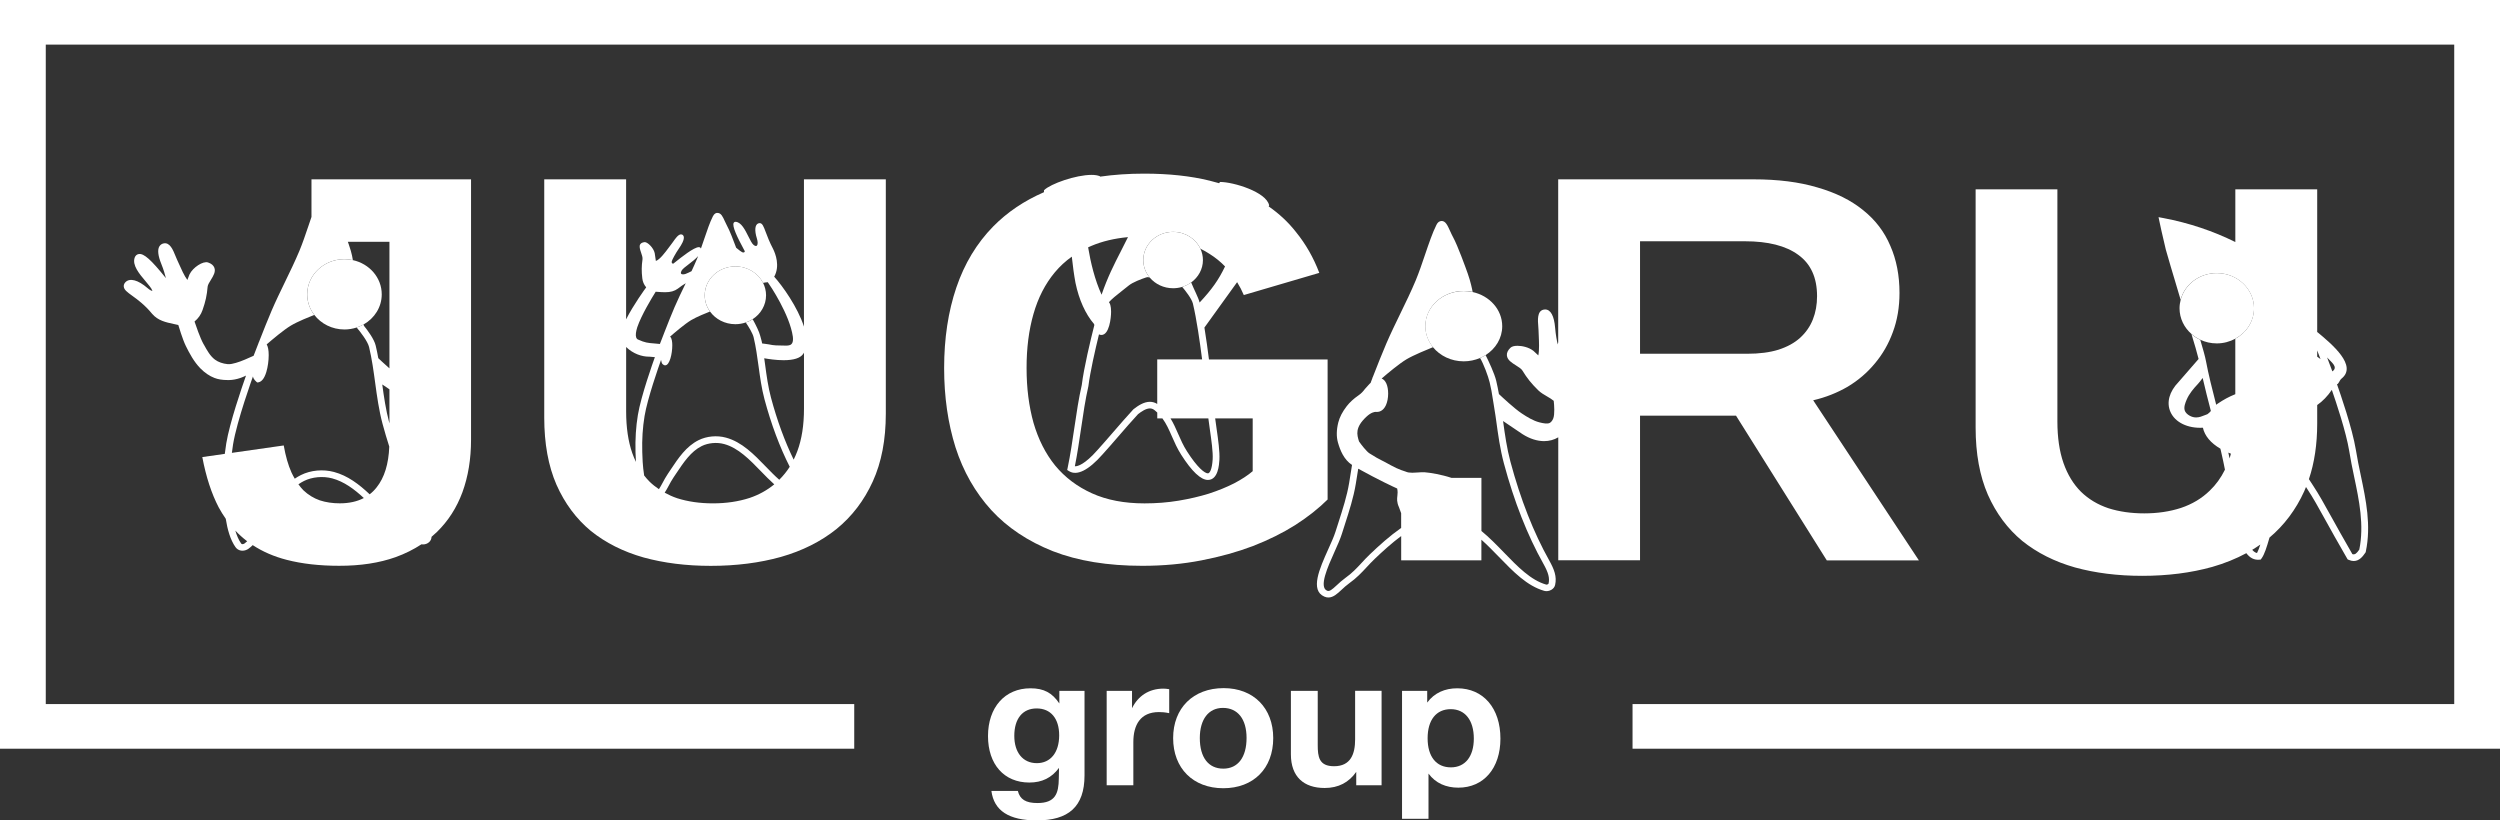 <?xml version="1.0" encoding="UTF-8"?> <svg xmlns="http://www.w3.org/2000/svg" width="323" height="106" viewBox="0 0 323 106" fill="none"><rect x="0" y="0" width="323" height="106" fill="#333333" stroke="none"/> <path d="M255.251 24.459V55.245C255.251 58.599 255.777 61.487 256.829 63.909C257.903 66.332 259.384 68.323 261.274 69.886C263.185 71.424 265.455 72.565 268.085 73.313C270.715 74.035 273.608 74.398 276.76 74.398C280.056 74.398 283.08 74.013 285.829 73.244C287.42 72.787 288.884 72.193 290.225 71.471C290.672 72.057 291.203 72.368 291.882 72.313L292.084 72.296L292.202 72.134C292.57 71.625 292.86 70.707 293.219 69.455C295.117 67.857 296.612 65.87 297.694 63.495C297.778 63.307 297.857 63.111 297.935 62.918C297.992 63.008 298.045 63.089 298.106 63.187C298.865 64.332 299.483 65.452 300.425 67.156C301.131 68.434 302.012 70.023 303.244 72.151L303.314 72.27L303.441 72.33C303.682 72.437 303.901 72.484 304.098 72.484C304.852 72.484 305.312 71.826 305.558 71.471L305.646 71.347L305.663 71.262C306.373 67.878 305.681 64.597 305.014 61.423C304.786 60.346 304.554 59.231 304.383 58.15C303.914 55.292 302.345 50.789 301.937 49.64C302.143 49.653 302.253 49.132 302.529 48.914C304.602 47.252 301.337 44.509 299.391 42.894C299.474 43.108 299.553 43.308 299.382 42.885C299.215 42.45 299.299 42.655 299.382 42.868V24.459H288.805V31.273C285.987 29.868 282.791 28.791 279.521 28.176L278.881 28.056L279.013 28.68C279.017 28.697 279.381 30.449 279.819 32.23C280.297 33.918 280.63 35.016 280.968 36.144C281.2 36.921 281.441 37.716 281.735 38.728C282.256 36.755 284.146 35.289 286.399 35.289C289.059 35.289 291.211 37.323 291.211 39.831C291.211 41.51 290.243 42.975 288.801 43.761V50.93C287.972 51.263 287.31 51.622 286.495 52.173C286.434 52.212 286.385 52.255 286.333 52.297C285.816 50.294 285.32 48.311 285.013 46.662C284.908 46.09 284.615 45.043 284.273 43.902C283.856 43.71 283.475 43.462 283.137 43.167C283.519 44.406 283.874 45.62 284.058 46.38L281.472 49.354C280.266 50.597 279.885 52.007 280.424 53.224C281.02 54.57 282.651 55.369 284.615 55.262C284.847 56.318 285.627 57.24 286.876 57.971C286.894 58.044 286.911 58.116 286.929 58.189C287.161 59.184 287.332 60 287.464 60.684C286.942 61.739 286.289 62.641 285.5 63.392C284.474 64.392 283.23 65.14 281.77 65.627C280.337 66.093 278.759 66.328 277.036 66.328C275.34 66.328 273.797 66.105 272.412 65.665C271.026 65.2 269.843 64.49 268.861 63.533C267.879 62.555 267.13 61.32 266.604 59.829C266.078 58.317 265.815 56.523 265.815 54.446V24.459H255.251ZM301.341 47.986C301.162 47.504 300.925 46.88 300.662 46.184C301.166 46.773 302.157 47.406 301.341 47.986ZM299.382 45.274C299.531 45.654 299.671 46.034 299.811 46.393C299.667 46.286 299.527 46.184 299.382 46.085V45.274ZM299.382 54.72V52.331C300.066 51.861 300.763 51.144 301.271 50.37C301.828 51.973 303.108 55.775 303.52 58.274C303.691 59.377 303.927 60.5 304.155 61.59C304.8 64.653 305.466 67.823 304.822 71.006C304.471 71.51 304.261 71.694 303.927 71.595C302.74 69.54 301.885 67.994 301.192 66.746C300.241 65.029 299.614 63.892 298.847 62.73C298.659 62.431 298.483 62.158 298.312 61.906C299.022 59.795 299.382 57.403 299.382 54.72ZM292.036 70.356C291.886 70.809 291.746 71.189 291.606 71.45C291.382 71.407 291.181 71.262 290.988 71.036C291.347 70.818 291.698 70.591 292.036 70.356ZM285.202 53.511C285.101 53.549 285.005 53.587 284.904 53.626C284.514 53.784 284.146 53.934 283.738 53.934C283.462 53.934 283.194 53.865 282.923 53.72C282.585 53.541 282.335 53.276 282.261 53.011C282.129 52.558 282.353 52.028 282.515 51.639C282.848 50.853 283.436 50.17 283.97 49.606C284.15 49.418 284.338 49.161 284.505 48.939C284.531 48.905 284.558 48.867 284.584 48.833C284.895 50.187 285.263 51.644 285.645 53.1C285.526 53.242 285.39 53.383 285.202 53.511ZM288.235 58.62C288.178 58.821 288.13 59.03 288.064 59.227C288.012 58.992 287.955 58.736 287.898 58.475C288.016 58.526 288.126 58.573 288.235 58.62Z" fill="white"></path> <path d="M299.391 42.888C299.387 42.879 299.387 42.871 299.382 42.867V42.883C299.387 42.883 299.387 42.883 299.391 42.888Z" fill="white"></path> <path d="M136.035 71.215C139.261 72.471 143.11 73.103 147.581 73.103C150.281 73.103 152.828 72.868 155.217 72.402C157.632 71.937 159.854 71.317 161.883 70.548C163.913 69.758 165.745 68.848 167.367 67.823C168.993 66.776 170.378 65.678 171.527 64.537V46.44H156.198C156.041 45.192 155.839 43.727 155.611 42.321L159.836 36.455C160.17 36.994 160.459 37.549 160.7 38.121L170.453 35.255C169.712 33.298 168.708 31.538 167.441 29.979C166.46 28.727 165.285 27.624 163.913 26.667C163.93 26.629 163.948 26.595 163.966 26.556L163.974 26.535L163.97 26.514C163.597 24.788 159.35 23.515 157.658 23.51H157.623L157.601 23.54C157.566 23.587 157.544 23.63 157.513 23.673C157.114 23.557 156.707 23.446 156.29 23.344C153.827 22.737 151.009 22.434 147.831 22.434C145.806 22.434 143.912 22.566 142.128 22.822V22.78L142.084 22.763C141.821 22.651 141.466 22.596 141.023 22.596C138.99 22.596 135.75 23.741 134.904 24.561L134.882 24.583V24.613C134.878 24.689 134.882 24.758 134.882 24.83C132.323 25.945 130.135 27.415 128.329 29.252C126.204 31.418 124.612 34.05 123.56 37.147C122.508 40.245 121.982 43.718 121.982 47.559C121.982 51.263 122.473 54.677 123.451 57.795C124.455 60.919 125.998 63.619 128.075 65.904C130.153 68.164 132.805 69.933 136.035 71.215ZM156.119 54.057C156.168 54.476 156.238 54.95 156.312 55.476C156.51 56.851 156.733 58.411 156.676 59.35C156.593 60.684 156.29 61.158 156.058 61.158C155.65 61.158 154.695 60.41 153.354 58.308C152.871 57.552 152.534 56.783 152.21 56.039C151.912 55.356 151.618 54.689 151.232 54.061H156.119V54.057ZM147.712 33.601C147.712 31.589 149.439 29.957 151.565 29.957C153.139 29.957 154.493 30.85 155.089 32.132C155.51 32.341 155.913 32.563 156.286 32.811C157.04 33.285 157.697 33.824 158.276 34.422C157.448 36.156 156.588 37.374 154.989 39.087C154.984 39.07 154.98 39.053 154.975 39.036C154.84 38.476 154.235 37.331 153.897 36.489C153.546 36.742 153.148 36.942 152.718 37.071L152.749 37.079C153.148 37.54 153.976 38.6 154.125 39.228C154.603 41.227 155.024 44.167 155.313 46.435H149.514V52.19C149.22 52.007 148.9 51.913 148.563 51.913C147.782 51.913 147.029 52.417 146.463 52.861L146.41 52.908C145.586 53.801 144.692 54.835 143.829 55.83C143.105 56.667 142.417 57.458 141.795 58.146C140.125 60.038 139.231 60.243 138.924 60.243C138.906 60.243 138.889 60.243 138.871 60.243C139.191 58.658 139.432 57.005 139.669 55.403C139.954 53.455 140.226 51.613 140.62 49.896C140.848 48.038 141.501 45.196 141.988 43.201C142.089 43.252 142.189 43.278 142.299 43.278C143.325 43.278 143.553 41.056 143.553 40.279C143.553 39.92 143.518 39.621 143.452 39.395C143.404 39.236 143.342 39.126 143.276 39.04C143.68 38.591 144.228 38.16 144.863 37.66C145.17 37.421 145.49 37.169 145.819 36.9C146.34 36.468 147.458 36.049 148.094 35.84C148.168 35.827 148.243 35.81 148.317 35.802L148.558 35.87C148.028 35.251 147.712 34.46 147.712 33.601ZM141.019 31.764C142.404 31.175 143.978 30.803 145.735 30.636C145.446 31.23 145.148 31.816 144.837 32.418C143.973 34.101 143.084 35.844 142.325 38.075C141.449 36.165 140.909 33.905 140.585 31.956C140.73 31.892 140.87 31.824 141.019 31.764ZM133.524 40.569C134.12 38.472 135.04 36.677 136.285 35.186C136.925 34.417 137.657 33.742 138.477 33.161C138.604 34.34 138.762 35.528 138.955 36.558C139.41 38.732 140.234 40.565 141.348 41.86L141.357 41.868C141.361 41.894 141.365 41.924 141.374 41.954C141.378 41.975 141.383 41.988 141.387 42.009C140.896 43.949 140.037 47.508 139.765 49.746C139.371 51.455 139.095 53.314 138.805 55.279C138.551 56.992 138.293 58.765 137.942 60.436L137.881 60.722L138.135 60.88C139.139 61.499 140.629 60.778 142.452 58.705C143.079 58.018 143.767 57.223 144.495 56.381C145.345 55.399 146.226 54.382 147.037 53.506C147.489 53.156 148.067 52.767 148.567 52.767C148.786 52.767 148.988 52.844 149.185 53.006C149.303 53.104 149.413 53.203 149.518 53.301V54.057H150.184C150.697 54.754 151.035 55.523 151.407 56.373C151.745 57.146 152.096 57.945 152.613 58.757C153.989 60.914 155.151 62.008 156.058 62.008C157.386 62.008 157.509 60.047 157.548 59.402C157.61 58.376 157.382 56.774 157.18 55.36C157.114 54.899 157.049 54.45 157.001 54.061H161.848V60.876C161.226 61.41 160.428 61.935 159.446 62.448C158.491 62.935 157.404 63.379 156.185 63.777C154.989 64.148 153.687 64.452 152.28 64.687C150.868 64.922 149.4 65.037 147.87 65.037C145.266 65.037 143.005 64.606 141.094 63.742C139.182 62.879 137.591 61.679 136.325 60.145C135.08 58.607 134.15 56.766 133.528 54.625C132.932 52.481 132.634 50.131 132.634 47.568C132.629 44.974 132.927 42.642 133.524 40.569Z" fill="white"></path> <path d="M286.405 44.368C287.281 44.368 288.101 44.142 288.811 43.757C290.249 42.971 291.222 41.51 291.222 39.827C291.222 37.319 289.065 35.285 286.409 35.285C284.156 35.285 282.267 36.751 281.745 38.724C281.653 39.079 281.596 39.446 281.596 39.827C281.596 41.147 282.197 42.334 283.152 43.163C283.49 43.458 283.871 43.702 284.288 43.898C284.919 44.197 285.638 44.368 286.405 44.368Z" fill="white"></path> <path d="M151.566 37.241C151.969 37.241 152.355 37.181 152.719 37.075C153.153 36.947 153.547 36.746 153.898 36.494C154.818 35.827 155.419 34.781 155.419 33.601C155.419 33.08 155.3 32.58 155.09 32.132C154.494 30.85 153.139 29.957 151.566 29.957C149.436 29.957 147.713 31.589 147.713 33.601C147.713 34.46 148.028 35.25 148.559 35.874C149.265 36.707 150.347 37.241 151.566 37.241Z" fill="white"></path> <path d="M51.105 71.985C52.341 71.541 53.455 70.981 54.454 70.323C54.708 70.37 54.998 70.328 55.243 70.187C55.497 70.041 55.668 69.823 55.725 69.571C55.743 69.499 55.747 69.426 55.76 69.353C55.997 69.153 56.229 68.948 56.448 68.734C57.908 67.311 59.004 65.602 59.745 63.599C60.485 61.574 60.858 59.314 60.858 56.819V23.17H40.243V28.032C40.103 28.429 39.963 28.843 39.823 29.267C39.463 30.335 39.086 31.441 38.683 32.411C38.113 33.77 37.456 35.124 36.82 36.435C36.237 37.64 35.632 38.883 35.097 40.127C34.628 41.22 33.997 42.801 33.432 44.254C33.414 44.271 33.401 44.284 33.392 44.288L33.41 44.305C33.182 44.895 32.963 45.459 32.766 45.967C32.178 46.24 31.126 46.706 30.486 46.881C30.144 46.975 29.754 47.082 29.412 47.048C28.777 46.984 28.194 46.779 27.777 46.467C27.164 46.014 26.756 45.279 26.366 44.57L26.283 44.433C25.849 43.651 25.305 42.053 25.134 41.541C25.625 41.131 25.958 40.656 26.169 40.058C26.554 38.965 26.734 38.144 26.826 37.033C26.848 36.799 27.058 36.461 27.247 36.158C27.562 35.645 27.891 35.115 27.698 34.594C27.584 34.286 27.308 34.056 26.879 33.91C26.239 33.693 24.919 34.547 24.485 35.453C24.433 35.56 24.35 35.79 24.262 36.029C24.249 36.072 24.231 36.119 24.209 36.17C23.81 35.649 23.385 34.692 23.131 34.111C23.03 33.881 22.938 33.671 22.859 33.513C22.807 33.402 22.745 33.252 22.68 33.09C22.355 32.287 21.952 31.287 21.15 31.445C20.904 31.492 20.703 31.638 20.58 31.851C20.33 32.296 20.418 33.056 20.843 34.103C21.123 34.795 21.334 35.513 21.435 35.936C19.506 33.535 18.585 32.723 17.932 32.821C17.683 32.859 17.49 33.03 17.402 33.282C17.056 34.265 17.994 35.376 18.822 36.354C19.186 36.786 19.602 37.277 19.664 37.516C19.673 37.55 19.677 37.576 19.681 37.602C19.563 37.568 19.353 37.474 19.072 37.23C17.836 36.162 16.767 35.876 16.201 36.465C16.004 36.675 15.977 36.884 15.991 37.025C16.03 37.448 16.425 37.734 17.073 38.204C17.77 38.708 18.726 39.405 19.659 40.55C20.413 41.425 21.413 41.639 22.474 41.865C22.658 41.904 22.851 41.947 23.039 41.989L23.052 42.036C23.074 42.109 23.587 43.848 24.008 44.698C24.477 45.647 25.047 46.727 25.879 47.582C26.436 48.154 27.067 48.586 27.707 48.829C28.185 49.013 28.733 49.103 29.421 49.103C29.482 49.103 29.548 49.103 29.61 49.103C30.065 49.094 30.547 49.005 31.043 48.838C31.262 48.765 31.521 48.654 31.784 48.526C31.231 50.09 29.671 54.631 29.233 57.288C29.158 57.733 29.097 58.186 29.044 58.639L26.138 59.053C26.616 61.591 27.321 63.761 28.255 65.551C28.536 66.072 28.842 66.559 29.167 67.025C29.386 68.418 29.763 69.751 30.42 70.682C30.596 70.93 30.841 71.088 31.131 71.135C31.192 71.144 31.258 71.152 31.319 71.152C31.635 71.152 31.924 71.028 32.095 70.904C32.305 70.751 32.489 70.592 32.651 70.43C33.936 71.272 35.395 71.908 37.039 72.331C39.02 72.844 41.282 73.1 43.816 73.1C46.573 73.105 49.001 72.733 51.105 71.985ZM50.316 54.687C50.303 54.635 50.285 54.588 50.272 54.537C49.847 52.944 49.606 51.286 49.387 49.671L50.316 50.299V54.687ZM33.23 49.167V49.295C33.221 49.222 33.217 49.154 33.23 49.167ZM31.582 70.225C31.534 70.259 31.393 70.319 31.284 70.302C31.244 70.293 31.201 70.281 31.148 70.208C30.832 69.759 30.591 69.183 30.403 68.55C30.863 69.042 31.358 69.486 31.884 69.892C31.902 69.905 31.919 69.917 31.937 69.93C31.832 70.028 31.713 70.127 31.582 70.225ZM37.662 61.048C37.232 60.095 36.899 58.929 36.658 57.553L29.96 58.51C30.004 58.147 30.052 57.784 30.109 57.425C30.618 54.324 32.665 48.688 32.682 48.633C32.748 49.047 33.099 49.291 33.23 49.415C33.234 49.419 33.234 49.415 33.234 49.415C33.747 49.41 34.142 48.953 34.414 48.047C34.602 47.411 34.716 46.603 34.716 45.886C34.716 45.249 34.628 44.788 34.457 44.493C35.203 43.848 36.653 42.622 37.587 42.062C38.464 41.536 40.094 40.887 40.607 40.686C40.033 39.939 39.691 39.024 39.691 38.029C39.691 35.521 41.848 33.487 44.504 33.487C44.877 33.487 45.236 33.53 45.582 33.607C45.573 33.517 45.499 32.812 45.065 31.586C45.039 31.509 44.995 31.39 44.942 31.24H50.316V47.59C49.602 46.971 48.971 46.364 48.874 46.275C48.778 45.736 48.672 45.194 48.541 44.655C48.344 43.818 47.528 42.72 47.011 42.079L46.98 41.913C46.696 42.075 46.398 42.207 46.078 42.31C46.573 42.891 47.511 44.104 47.686 44.843C48.054 46.381 48.269 47.958 48.475 49.483C48.712 51.218 48.957 53.008 49.422 54.746C49.694 55.759 49.987 56.742 50.294 57.703C50.207 59.95 49.667 61.706 48.664 62.962C48.396 63.308 48.094 63.607 47.761 63.864C46.398 62.573 44.925 61.454 43.158 60.98C41.747 60.599 40.147 60.745 38.885 61.373C38.604 61.514 38.337 61.676 38.082 61.847C37.938 61.599 37.793 61.334 37.662 61.048ZM41.317 64.645C40.528 64.368 39.823 63.936 39.205 63.351C38.977 63.12 38.762 62.855 38.556 62.573C38.788 62.411 39.029 62.261 39.283 62.138C40.344 61.612 41.738 61.488 42.93 61.809C44.447 62.219 45.771 63.197 47.007 64.346C46.139 64.799 45.109 65.03 43.903 65.03C42.965 65.03 42.106 64.902 41.317 64.645Z" fill="white"></path> <path d="M211.892 72.404V53.708H224.296L236.022 72.404H247.922L234.264 51.717C235.864 51.346 237.345 50.76 238.709 49.97C240.072 49.154 241.242 48.154 242.224 46.967C243.228 45.779 244.004 44.429 244.556 42.912C245.13 41.374 245.415 39.687 245.415 37.845C245.415 35.585 245.021 33.56 244.232 31.766C243.469 29.95 242.294 28.412 240.716 27.152C239.138 25.87 237.166 24.892 234.803 24.217C232.458 23.516 229.71 23.17 226.558 23.17H201.319V44.232C201.302 44.322 201.28 44.407 201.262 44.502C201.153 44.074 200.995 43.233 200.925 42.383C200.798 40.81 200.346 39.981 199.623 39.981C199.548 39.981 199.474 39.99 199.399 40.011C198.588 40.221 198.676 41.344 198.751 42.242C198.764 42.425 198.781 42.596 198.781 42.728C198.781 42.916 198.794 43.151 198.808 43.421C198.838 44.104 198.895 45.245 198.751 45.92C198.698 45.869 198.645 45.822 198.602 45.779C198.404 45.591 198.216 45.411 198.115 45.33C197.506 44.848 196.625 44.677 196.055 44.677C195.625 44.677 195.319 44.766 195.139 44.942C194.806 45.266 194.652 45.604 194.692 45.941C194.753 46.514 195.314 46.864 195.858 47.206C196.195 47.419 196.55 47.637 196.682 47.855C197.3 48.868 197.861 49.564 198.746 50.431C199.071 50.748 199.478 50.983 199.873 51.213C200.197 51.401 200.504 51.581 200.741 51.786C200.806 52.35 200.89 53.533 200.679 54.067C200.57 54.349 200.381 54.576 200.193 54.657C199.89 54.785 199.399 54.695 198.904 54.571C198.076 54.358 197.317 53.883 196.612 53.418C195.674 52.798 194.126 51.35 193.662 50.914C193.556 50.342 193.447 49.765 193.311 49.197C193.083 48.248 192.329 46.646 191.939 45.877C191.711 46.018 191.47 46.142 191.22 46.249C191.672 46.98 192.277 48.62 192.461 49.389C192.544 49.748 192.618 50.107 192.693 50.466L192.991 52.286L193.223 53.747C193.25 53.935 193.276 54.123 193.302 54.306C193.552 56.139 193.811 58.036 194.306 59.877C195.625 64.799 197.339 69.157 199.395 72.818C200.057 74.002 200.237 74.677 200.074 75.399C200.07 75.412 200.048 75.45 199.987 75.484C199.908 75.531 199.816 75.54 199.772 75.531C197.773 74.959 196.086 73.216 194.297 71.37C193.368 70.409 192.417 69.439 191.4 68.602V61.74H187.529C186.249 61.313 184.799 61.074 184.084 61.018C183.821 60.997 183.51 61.018 183.177 61.044C182.949 61.061 182.708 61.078 182.471 61.078C182.125 61.078 181.866 61.04 181.66 60.95L181.603 60.928C181.594 60.924 180.7 60.676 179.71 60.121C179.083 59.766 178.741 59.596 178.452 59.45C178.057 59.249 177.768 59.104 176.922 58.566C176.549 58.327 175.844 57.417 175.585 57.032C175.304 56.135 175.046 55.246 176.532 53.849C177.15 53.268 177.597 53.213 177.759 53.213L177.886 53.226C178.175 53.226 178.715 53.11 179.061 52.35C179.245 51.944 179.35 51.41 179.35 50.85C179.35 49.821 179.026 49.103 178.509 48.906C179.324 48.201 180.775 46.988 181.722 46.42C182.616 45.886 184.466 45.13 185.154 44.852C184.531 44.096 184.159 43.156 184.159 42.135C184.159 39.627 186.385 37.593 189.129 37.593C189.519 37.593 189.901 37.64 190.265 37.717C190.199 37.341 190.006 36.406 189.633 35.346C189.423 34.752 188.345 31.74 187.722 30.616C187.6 30.394 187.481 30.13 187.363 29.873C187.017 29.108 186.771 28.557 186.263 28.549C185.965 28.562 185.759 28.711 185.592 29.044C185.084 30.053 184.615 31.433 184.119 32.894C183.738 34.026 183.339 35.192 182.914 36.222C182.313 37.662 181.612 39.097 180.937 40.486C180.319 41.759 179.679 43.075 179.109 44.395C178.609 45.557 177.943 47.231 177.343 48.774C177.321 48.795 177.303 48.808 177.299 48.812L177.321 48.834C177.202 49.141 177.251 49.017 177.141 49.308C177.11 49.466 177.053 49.504 176.935 49.607C176.549 50.051 176.72 49.829 176.352 50.252C176.133 50.547 175.874 50.842 175.519 51.081C174.901 51.504 174.388 51.974 173.998 52.478C173.442 53.2 173.086 53.883 172.911 54.567C172.666 55.528 172.648 56.434 172.867 57.19C173.152 58.177 173.621 59.373 174.682 60.074C174.551 60.916 174.419 61.719 174.309 62.398C174.033 64.069 173.485 65.769 172.907 67.572C172.784 67.952 172.661 68.337 172.539 68.717C172.341 69.341 171.986 70.131 171.609 70.964C170.492 73.451 169.225 76.27 171.105 77.082C171.289 77.163 171.465 77.197 171.631 77.197C172.258 77.197 172.784 76.71 173.332 76.198C173.639 75.916 173.95 75.621 174.323 75.356C175.274 74.681 175.931 73.972 176.567 73.288C176.896 72.934 177.237 72.566 177.619 72.203C178.649 71.221 179.797 70.178 181.033 69.255V72.391H191.395V69.73C192.176 70.422 192.921 71.191 193.657 71.947C195.529 73.878 197.295 75.702 199.518 76.339C199.803 76.42 200.14 76.373 200.425 76.21C200.688 76.061 200.863 75.835 200.92 75.574C201.166 74.497 200.806 73.566 200.158 72.404C198.137 68.802 196.449 64.513 195.148 59.655C194.687 57.934 194.433 56.139 194.196 54.396L196.721 56.101C197.642 56.686 198.602 56.994 199.496 56.994C200.166 56.994 200.789 56.823 201.328 56.502V72.387H211.892V72.404ZM211.892 31.172H225.445C228.434 31.172 230.727 31.753 232.327 32.919C233.953 34.086 234.764 35.867 234.764 38.264C234.764 39.358 234.584 40.362 234.225 41.267C233.865 42.177 233.317 42.968 232.576 43.643C231.858 44.296 230.928 44.809 229.78 45.181C228.658 45.531 227.308 45.706 225.73 45.706H211.892V31.172ZM181.025 68.213C179.547 69.247 178.193 70.469 177.001 71.609C176.598 71.99 176.251 72.365 175.914 72.733C175.283 73.412 174.686 74.057 173.805 74.681C173.389 74.98 173.038 75.305 172.727 75.595C172.065 76.21 171.767 76.45 171.456 76.317C170.373 75.852 171.548 73.233 172.407 71.323C172.793 70.464 173.157 69.653 173.367 68.982C173.49 68.602 173.608 68.221 173.731 67.841C174.323 66.008 174.879 64.274 175.164 62.543C175.261 61.954 175.37 61.275 175.484 60.557C178.149 62.026 179.942 62.86 180.516 63.116C180.599 63.513 180.573 63.774 180.542 64.047C180.494 64.453 180.446 64.876 180.757 65.555C180.854 65.808 180.941 66.059 181.029 66.307V68.213H181.025Z" fill="white"></path> <path d="M103.875 42.212C103.073 39.695 101.065 36.888 100.026 35.752C100.802 34.359 100.188 32.778 99.882 32.159C99.417 31.279 99.141 30.535 98.935 29.993C98.654 29.241 98.496 28.826 98.15 28.826C98.102 28.826 98.054 28.835 97.997 28.852C97.532 29.002 97.458 29.762 97.795 30.83C97.918 31.215 97.922 31.561 97.808 31.71C97.721 31.83 97.558 31.8 97.366 31.646C97.155 31.48 96.932 31.031 96.695 30.557C96.266 29.698 95.779 28.724 95.073 28.66C94.92 28.643 94.841 28.715 94.801 28.775C94.538 29.198 95.301 30.732 96.081 32.18C96.147 32.304 96.2 32.402 96.23 32.458C96.209 32.569 96.147 32.62 96.046 32.62C95.981 32.62 95.919 32.599 95.888 32.586C95.779 32.539 95.472 32.313 95.113 32.009C94.784 31.121 94.267 29.762 93.92 29.143C93.824 28.972 93.736 28.775 93.649 28.583C93.381 27.989 93.166 27.519 92.715 27.511C92.535 27.485 92.29 27.579 92.106 27.946C91.711 28.724 91.356 29.779 90.979 30.894C90.843 31.3 90.703 31.71 90.558 32.116C90.519 32.001 90.431 31.932 90.287 31.932C89.656 31.932 87.963 33.287 87.24 33.868C87.131 33.958 87.043 34.026 86.99 34.064C86.916 34.064 86.863 34.043 86.828 34.005C86.776 33.94 86.776 33.838 86.793 33.761C86.833 33.573 87.267 32.753 87.753 32.052C88.02 31.668 88.454 30.958 88.336 30.548C88.301 30.433 88.231 30.352 88.117 30.305C88.073 30.288 88.029 30.279 87.985 30.279C87.635 30.279 87.262 30.813 86.96 31.245C86.876 31.364 86.793 31.48 86.727 31.561C86.64 31.672 86.53 31.817 86.412 31.979C85.943 32.612 85.237 33.556 84.737 33.714C84.711 33.611 84.68 33.355 84.659 33.176C84.632 32.979 84.61 32.795 84.588 32.701C84.431 31.997 83.659 31.283 83.317 31.283C83.308 31.283 83.3 31.283 83.291 31.283C83.01 31.313 82.826 31.403 82.725 31.552C82.55 31.821 82.686 32.214 82.826 32.629C82.936 32.945 83.046 33.265 83.01 33.517C82.888 34.385 82.879 35.047 82.984 35.953C83.037 36.401 83.186 36.76 83.488 37.127C83.37 37.29 81.844 39.37 80.893 41.263V23.17H70.316V53.956C70.316 57.31 70.842 60.198 71.894 62.62C72.968 65.043 74.45 67.034 76.339 68.597C78.25 70.135 80.521 71.276 83.151 72.024C85.781 72.746 88.669 73.109 91.825 73.109C95.121 73.109 98.146 72.724 100.894 71.955C103.664 71.165 106.058 69.964 108.065 68.358C110.073 66.726 111.638 64.68 112.764 62.206C113.891 59.732 114.447 56.814 114.447 53.435V23.17H103.87V42.212H103.875ZM88.051 34.983C88.174 34.752 88.577 34.444 89.007 34.12C89.432 33.799 89.883 33.449 90.195 33.09C90.151 33.206 90.103 33.325 90.059 33.436C89.835 33.975 89.59 34.509 89.344 35.038C89.217 35.094 89.09 35.154 88.959 35.226C88.691 35.367 88.441 35.449 88.248 35.449C88.161 35.449 88.047 35.431 87.994 35.35C87.946 35.273 87.968 35.145 88.051 34.983ZM82.335 42.276C82.874 40.695 84.225 38.473 84.716 37.691C84.777 37.696 84.843 37.7 84.9 37.704C85.263 37.73 85.61 37.756 85.925 37.756C86.644 37.756 87.139 37.615 87.582 37.29C87.933 37.012 88.275 36.786 88.599 36.593C88.582 36.628 88.564 36.666 88.546 36.7C88.073 37.674 87.587 38.678 87.153 39.687C86.771 40.571 86.267 41.84 85.811 43.015C85.807 43.019 85.798 43.028 85.794 43.032L85.803 43.04C85.61 43.536 85.421 44.019 85.259 44.442C84.952 44.407 84.694 44.386 84.479 44.369C83.721 44.309 83.335 44.279 82.423 43.865C82.309 43.814 82.235 43.724 82.191 43.587C82.094 43.284 82.169 42.814 82.335 42.276ZM82.107 58.425C82.116 58.814 82.134 59.241 82.164 59.681C81.989 59.314 81.827 58.933 81.687 58.532C81.161 57.019 80.898 55.225 80.898 53.153V44.835C81.818 45.732 82.962 46.082 83.835 46.082H83.9C83.992 46.082 84.115 46.095 84.242 46.112C84.369 46.125 84.496 46.138 84.61 46.142C84.378 46.787 82.813 51.175 82.414 53.614C82.16 55.139 82.064 56.716 82.107 58.425ZM96.848 64.334C95.415 64.799 93.837 65.034 92.119 65.034C90.422 65.034 88.88 64.812 87.495 64.372C86.916 64.18 86.385 63.932 85.877 63.654C86.066 63.368 86.228 63.073 86.39 62.77C86.574 62.424 86.767 62.061 87.021 61.685C87.148 61.497 87.275 61.309 87.402 61.117C88.319 59.745 89.265 58.322 90.664 57.63C91.505 57.216 92.614 57.113 93.557 57.37C95.38 57.861 96.862 59.391 98.295 60.869C98.878 61.471 99.448 62.056 100.035 62.578C99.119 63.33 98.063 63.923 96.848 64.334ZM100.679 61.984C100.092 61.471 99.518 60.882 98.93 60.275C97.418 58.711 95.849 57.096 93.789 56.541C92.627 56.225 91.308 56.349 90.265 56.865C88.656 57.664 87.644 59.181 86.666 60.651C86.539 60.839 86.416 61.027 86.289 61.215C86.009 61.629 85.798 62.026 85.61 62.377C85.448 62.68 85.303 62.949 85.132 63.201C84.711 62.911 84.303 62.603 83.94 62.244C83.685 61.992 83.449 61.719 83.225 61.433C83.028 60.211 82.993 58.985 82.98 58.412C82.936 56.755 83.032 55.229 83.278 53.751C83.65 51.491 85.114 47.321 85.408 46.501C85.443 46.736 85.509 46.95 85.601 47.039C85.71 47.146 85.825 47.202 85.938 47.202C86.53 47.202 86.859 45.672 86.859 44.617C86.859 44.245 86.815 43.66 86.57 43.498C87.065 43.062 88.45 41.87 89.296 41.361C90.002 40.938 91.317 40.413 91.729 40.251C91.299 39.652 91.049 38.93 91.049 38.157C91.049 36.094 92.825 34.423 95.012 34.423C96.585 34.423 97.944 35.295 98.584 36.547C98.799 36.508 99.009 36.47 99.198 36.461C99.496 36.867 102.034 40.648 102.437 43.502C102.591 44.852 101.78 44.642 101.021 44.642C100.601 44.642 99.912 44.638 99.329 44.493C99.115 44.437 98.716 44.429 98.466 44.373C98.374 43.848 98.339 43.899 98.216 43.374C98.102 42.891 97.633 41.93 97.247 41.246C96.971 41.421 96.673 41.562 96.353 41.669C96.743 42.229 97.252 43.083 97.366 43.566C97.664 44.809 97.835 46.082 98.006 47.321C98.198 48.727 98.396 50.179 98.773 51.589C99.645 54.84 100.741 57.763 102.034 60.309C101.635 60.928 101.183 61.488 100.679 61.984ZM103.875 52.803C103.875 54.922 103.59 56.75 103.016 58.288C102.871 58.668 102.718 59.036 102.542 59.386C101.39 57.019 100.403 54.336 99.61 51.371C99.246 50.013 99.049 48.586 98.865 47.206C98.825 46.903 98.781 46.595 98.738 46.287C99.255 46.381 100.259 46.539 101.24 46.539C102.542 46.539 103.393 46.27 103.765 45.74C103.805 45.681 103.84 45.621 103.875 45.561V52.803Z" fill="white"></path> <path d="M95.012 41.886C95.481 41.886 95.928 41.805 96.345 41.664C96.665 41.557 96.963 41.416 97.239 41.241C98.287 40.57 98.975 39.434 98.975 38.152C98.975 37.575 98.83 37.028 98.585 36.541C97.945 35.285 96.59 34.418 95.012 34.418C92.825 34.418 91.05 36.088 91.05 38.152C91.05 38.929 91.3 39.647 91.729 40.245C92.444 41.237 93.645 41.886 95.012 41.886Z" fill="white"></path> <path d="M44.504 42.569C45.056 42.569 45.586 42.475 46.082 42.313C46.397 42.21 46.7 42.074 46.985 41.916C48.383 41.121 49.321 39.681 49.321 38.028C49.321 35.87 47.721 34.067 45.582 33.606C45.236 33.529 44.876 33.486 44.504 33.486C41.843 33.486 39.691 35.52 39.691 38.028C39.691 39.023 40.033 39.938 40.607 40.685C41.479 41.822 42.9 42.569 44.504 42.569Z" fill="white"></path> <path d="M184.146 42.143C184.146 43.164 184.519 44.104 185.141 44.86C186.048 45.966 187.49 46.684 189.117 46.684C189.866 46.684 190.576 46.526 191.212 46.257C191.462 46.15 191.703 46.026 191.931 45.885C193.233 45.065 194.087 43.698 194.087 42.147C194.087 39.998 192.448 38.199 190.252 37.729C189.888 37.653 189.507 37.605 189.117 37.605C186.373 37.605 184.146 39.635 184.146 42.143Z" fill="white"></path> <path d="M0 0V96.733H110.367V90.966H5.913V5.763H317.087V90.966H210.924V96.733H323V0H0Z" fill="white"></path> <path d="M136.868 90.889C135.947 89.517 134.878 88.928 133.133 88.928C129.833 88.928 127.65 91.389 127.65 95.097C127.65 98.763 129.736 101.104 132.989 101.104C134.637 101.104 135.873 100.489 136.824 99.211L136.798 100.583C136.776 102.548 136.338 103.753 134.032 103.753C132.529 103.753 131.775 103.278 131.507 102.189H128.088C128.426 104.744 130.346 105.996 133.957 105.996C138.034 105.996 140.12 104.244 140.12 100.181V89.257H136.868V90.889ZM133.957 98.6C132.165 98.6 131.047 97.229 131.047 95.076C131.047 92.854 132.116 91.53 133.936 91.53C135.755 91.53 136.846 92.828 136.846 95.007C136.842 97.225 135.728 98.6 133.957 98.6Z" fill="white"></path> <path d="M146.257 91.504V89.257H142.982V101.459H146.428V95.879C146.428 93.653 147.348 92 149.728 92C150.118 92 150.456 92.021 151.061 92.141V89.043C150.723 88.996 150.574 88.971 150.307 88.971C148.44 88.975 147.033 89.919 146.257 91.504Z" fill="white"></path> <path d="M158.097 88.906C154.165 88.906 151.57 91.482 151.57 95.362C151.57 99.262 154.143 101.839 158.049 101.839C161.954 101.839 164.501 99.284 164.501 95.362C164.501 91.482 161.954 88.906 158.097 88.906ZM158.049 99.309C156.133 99.309 155.016 97.865 155.016 95.362C155.016 92.927 156.155 91.461 158.001 91.461C159.916 91.461 161.056 92.905 161.056 95.34C161.056 97.84 159.942 99.309 158.049 99.309Z" fill="white"></path> <path d="M175.081 95.545C175.081 97.391 174.525 98.997 172.364 98.997C170.4 98.997 170.251 97.767 170.251 96.233V89.256H166.784V97.459C166.784 100.364 168.458 101.808 171.149 101.808C172.942 101.808 174.279 101.078 175.226 99.728V101.454H178.5V89.252H175.081V95.545Z" fill="white"></path> <path d="M188.279 88.928C186.679 88.928 185.32 89.517 184.395 90.773V89.261H181.143V105.786H184.562V99.946C185.483 101.198 186.841 101.766 188.419 101.766C191.694 101.766 193.855 99.258 193.855 95.43C193.859 91.504 191.65 88.928 188.279 88.928ZM187.455 99.143C185.561 99.143 184.448 97.75 184.448 95.383C184.448 93.016 185.566 91.624 187.433 91.624C189.278 91.624 190.418 93.042 190.418 95.43C190.414 97.746 189.296 99.143 187.455 99.143Z" fill="white"></path> </svg> 